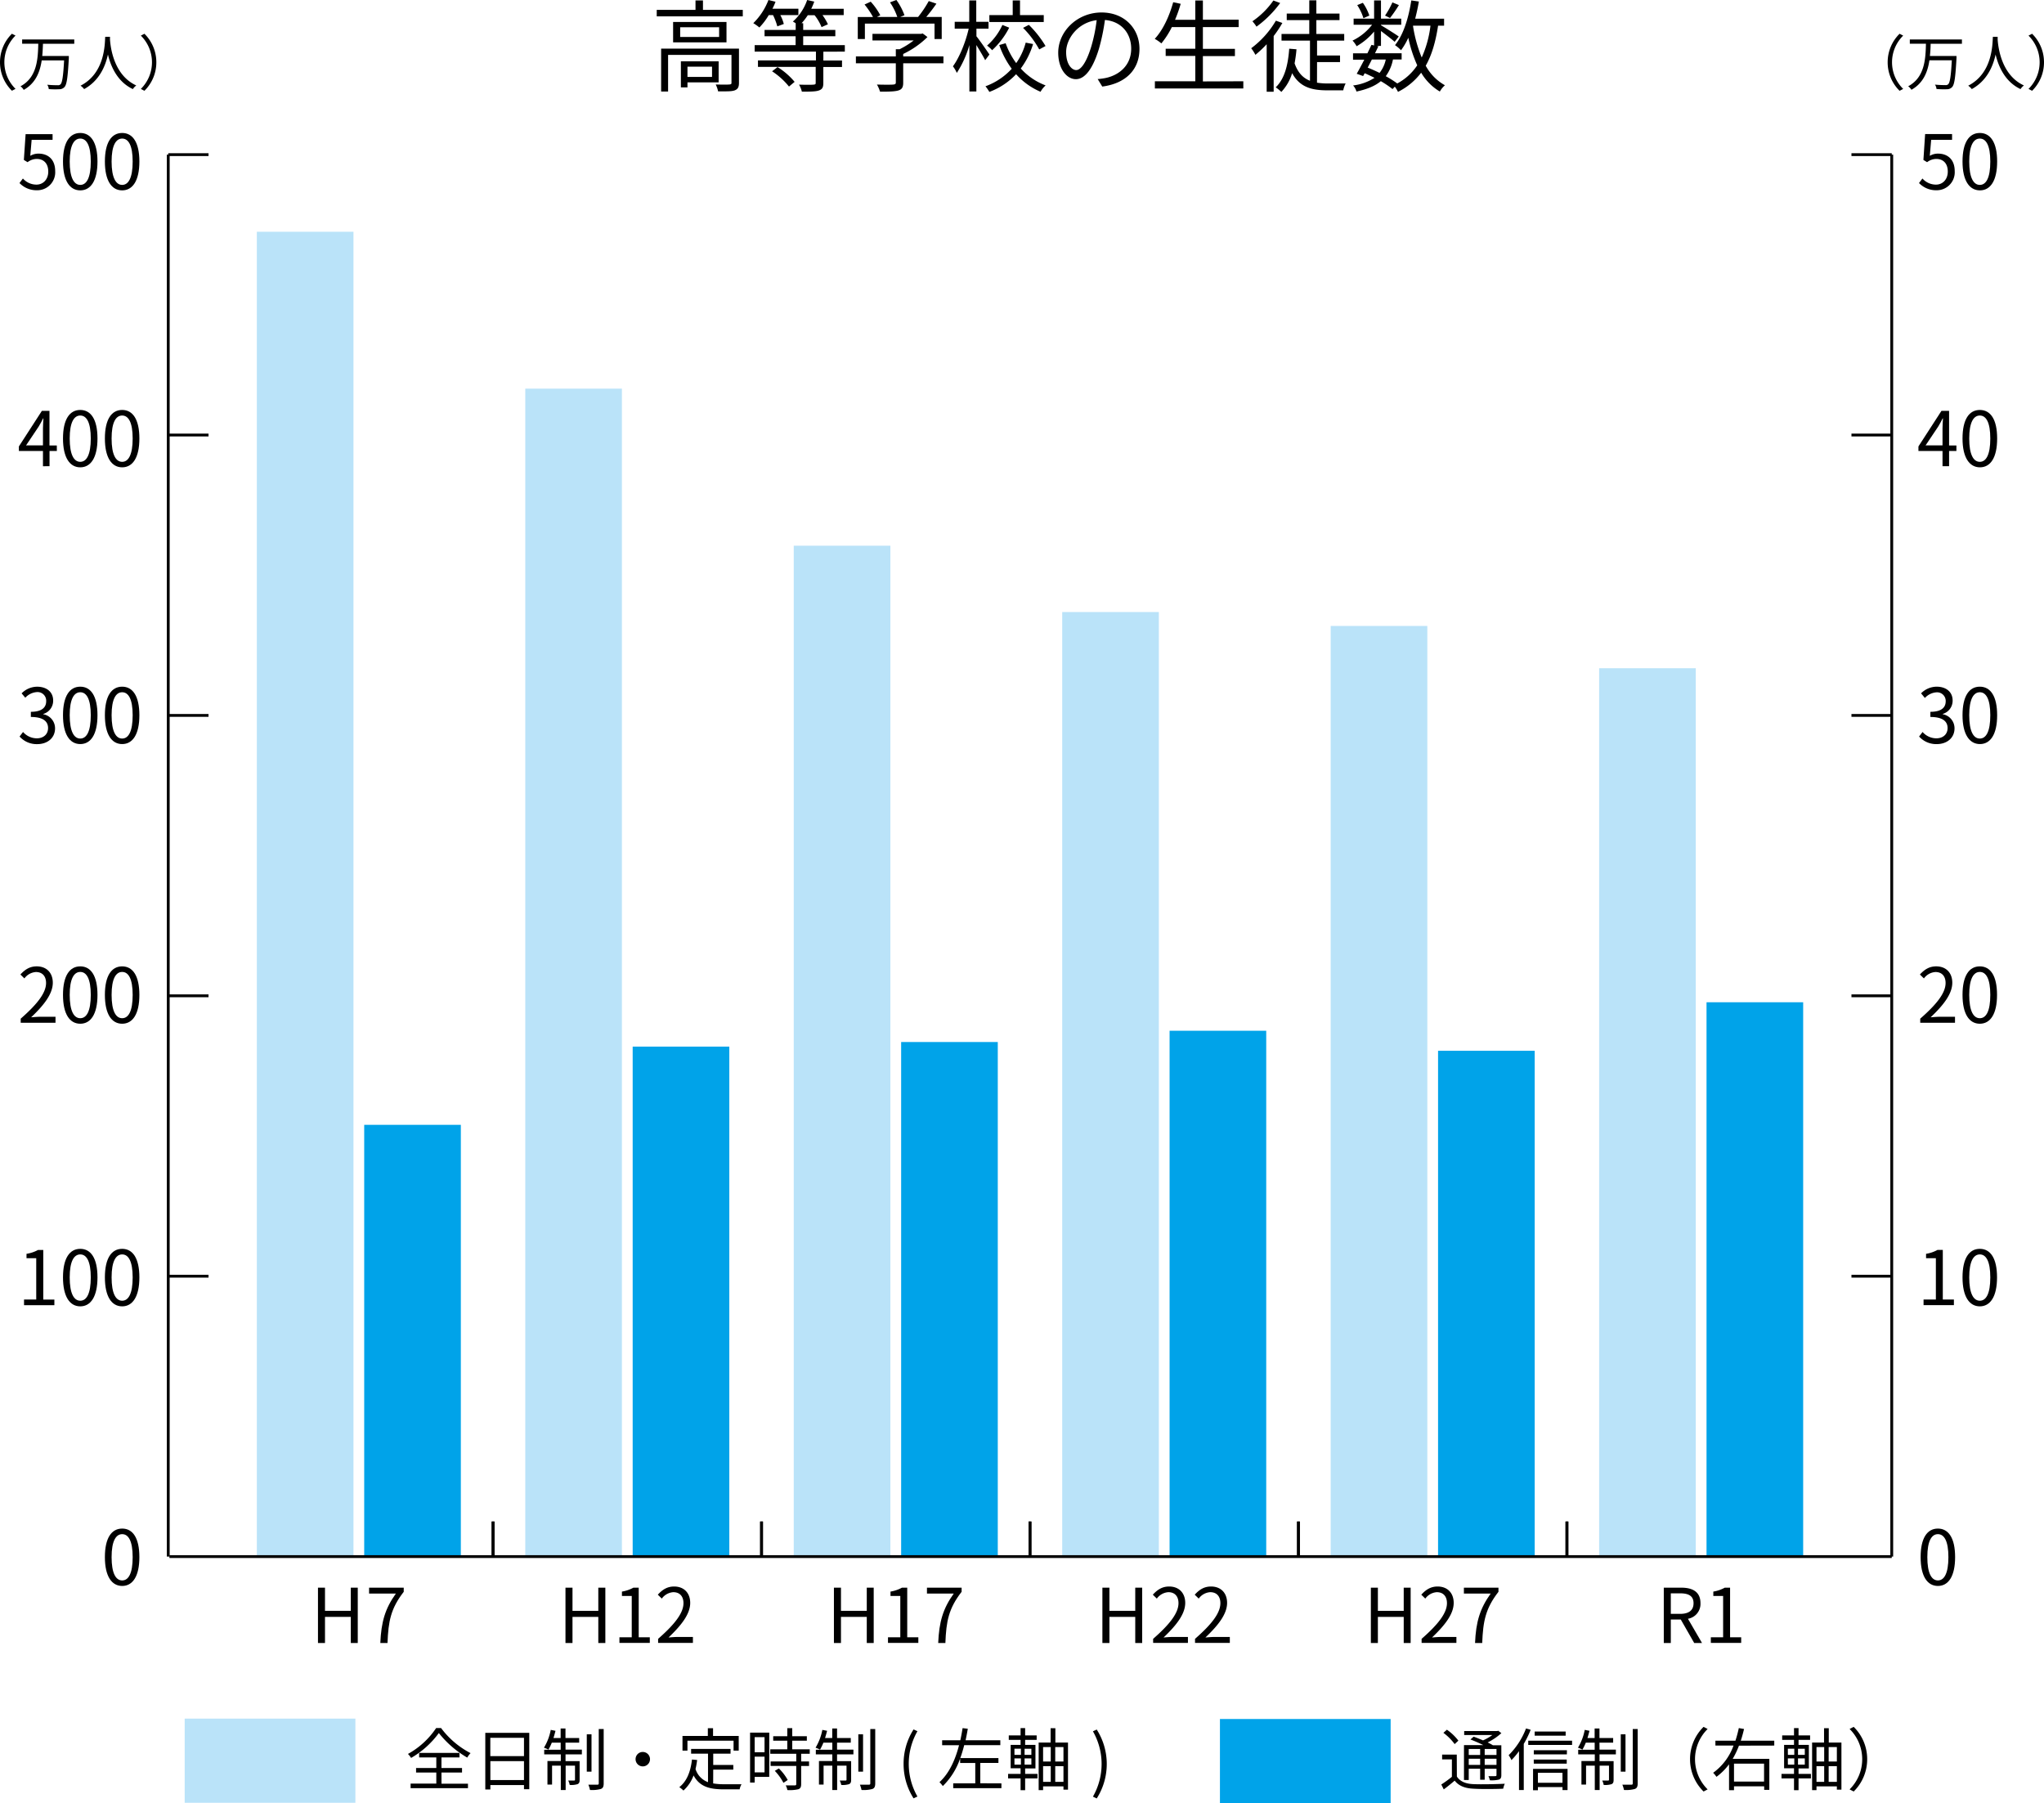 <svg xmlns="http://www.w3.org/2000/svg" viewBox="0 0 725.49 639.88"><defs><style>.cls-1{fill:none;stroke:#000;stroke-miterlimit:10;}.cls-2{fill:#bae3f9;}.cls-3{fill:#00a3e9;}</style></defs><g id="レイヤー_2" data-name="レイヤー 2"><g id="レイヤー_2-2" data-name="レイヤー 2"><line class="cls-1" x1="175.01" y1="552.43" x2="175.01" y2="539.99"/><line class="cls-1" x1="270.3" y1="552.43" x2="270.3" y2="539.99"/><line class="cls-1" x1="365.58" y1="552.43" x2="365.58" y2="539.99"/><line class="cls-1" x1="460.87" y1="552.43" x2="460.87" y2="539.99"/><line class="cls-1" x1="556.16" y1="552.43" x2="556.16" y2="539.99"/><path d="M41.37,554c0-6.84,2.38-10.13,6.14-10.13s6.1,3.32,6.1,10.13-2.38,10.23-6.1,10.23S41.37,560.81,41.37,554Zm9.86,0c0-5.74-1.5-8.15-3.72-8.15s-3.76,2.41-3.76,8.15,1.5,8.27,3.76,8.27S51.23,559.76,51.23,554Z" transform="translate(-4.14 -1.38)"/><path d="M12.67,462.57H17V447.91H13.55v-1.55A12.54,12.54,0,0,0,17.62,445H19.5v17.6h3.94v2H12.67Z" transform="translate(-4.14 -1.38)"/><path d="M26.5,454.72c0-6.83,2.38-10.13,6.13-10.13s6.11,3.32,6.11,10.13S36.36,465,32.63,465,26.5,461.55,26.5,454.72Zm9.86,0c0-5.73-1.5-8.15-3.73-8.15s-3.75,2.42-3.75,8.15,1.5,8.28,3.75,8.28S36.36,460.51,36.36,454.72Z" transform="translate(-4.14 -1.38)"/><path d="M41.37,454.72c0-6.83,2.38-10.13,6.13-10.13s6.11,3.32,6.11,10.13S51.23,465,47.5,465,41.37,461.55,41.37,454.72Zm9.86,0c0-5.73-1.5-8.15-3.73-8.15s-3.75,2.42-3.75,8.15S45.25,463,47.5,463,51.23,460.51,51.23,454.72Z" transform="translate(-4.14 -1.38)"/><path d="M11.49,362.9c6.16-5.38,9-9.29,9-12.67,0-2.25-1.18-3.88-3.62-3.88a5.52,5.52,0,0,0-4.07,2.27l-1.42-1.39c1.61-1.74,3.3-2.89,5.79-2.89,3.51,0,5.71,2.3,5.71,5.81,0,3.91-3.09,7.91-7.69,12.27,1-.08,2.22-.19,3.21-.19h5.44v2.12H11.49Z" transform="translate(-4.14 -1.38)"/><path d="M26.5,354.47c0-6.84,2.38-10.13,6.13-10.13s6.11,3.32,6.11,10.13-2.38,10.23-6.11,10.23S26.5,361.3,26.5,354.47Zm9.86,0c0-5.74-1.5-8.15-3.73-8.15s-3.75,2.41-3.75,8.15,1.5,8.27,3.75,8.27S36.36,360.25,36.36,354.47Z" transform="translate(-4.14 -1.38)"/><path d="M41.37,354.47c0-6.84,2.38-10.13,6.13-10.13s6.11,3.32,6.11,10.13S51.23,364.7,47.5,364.7,41.37,361.3,41.37,354.47Zm9.86,0c0-5.74-1.5-8.15-3.73-8.15s-3.75,2.41-3.75,8.15,1.5,8.27,3.75,8.27S51.23,360.25,51.23,354.47Z" transform="translate(-4.14 -1.38)"/><path d="M11.09,262.77l1.23-1.61a6.51,6.51,0,0,0,4.88,2.25c2.33,0,4-1.39,4-3.64s-1.58-3.94-6.11-3.94V254c4,0,5.44-1.63,5.44-3.75A3.07,3.07,0,0,0,17.2,247a6.14,6.14,0,0,0-4.08,2l-1.31-1.55a7.83,7.83,0,0,1,5.49-2.36c3.3,0,5.71,1.77,5.71,4.93a4.88,4.88,0,0,1-3.51,4.74v.11a5.06,5.06,0,0,1,4.18,5c0,3.51-2.81,5.6-6.3,5.6A8.12,8.12,0,0,1,11.09,262.77Z" transform="translate(-4.14 -1.38)"/><path d="M26.5,255.21c0-6.83,2.38-10.13,6.13-10.13s6.11,3.32,6.11,10.13-2.38,10.24-6.11,10.24S26.5,262,26.5,255.21Zm9.86,0c0-5.73-1.5-8.15-3.73-8.15s-3.75,2.42-3.75,8.15,1.5,8.28,3.75,8.28S36.36,261,36.36,255.21Z" transform="translate(-4.14 -1.38)"/><path d="M41.37,255.21c0-6.83,2.38-10.13,6.13-10.13s6.11,3.32,6.11,10.13-2.38,10.24-6.11,10.24S41.37,262,41.37,255.21Zm9.86,0c0-5.73-1.5-8.15-3.73-8.15s-3.75,2.42-3.75,8.15,1.5,8.28,3.75,8.28S51.23,261,51.23,255.21Z" transform="translate(-4.14 -1.38)"/><path d="M24.32,161.43h-2.6v5.41H19.39v-5.41H10.84v-1.61L19,147.2h2.7v12.27h2.6Zm-4.93-2v-6c0-1,.11-2.55.16-3.57h-.1c-.49,1-1,1.93-1.58,2.9l-4.48,6.69Z" transform="translate(-4.14 -1.38)"/><path d="M26.5,157c0-6.84,2.38-10.13,6.13-10.13s6.11,3.32,6.11,10.13-2.38,10.23-6.11,10.23S26.5,163.79,26.5,157Zm9.86,0c0-5.74-1.5-8.15-3.73-8.15s-3.75,2.41-3.75,8.15,1.5,8.28,3.75,8.28S36.36,162.74,36.36,157Z" transform="translate(-4.14 -1.38)"/><path d="M41.37,157c0-6.84,2.38-10.13,6.13-10.13s6.11,3.32,6.11,10.13-2.38,10.23-6.11,10.23S41.37,163.79,41.37,157Zm9.86,0c0-5.74-1.5-8.15-3.73-8.15s-3.75,2.41-3.75,8.15,1.5,8.28,3.75,8.28S51.23,162.74,51.23,157Z" transform="translate(-4.14 -1.38)"/><path d="M11.06,66.34l1.21-1.61a6.42,6.42,0,0,0,4.82,2.17c2.3,0,4.18-1.77,4.18-4.63s-1.61-4.48-4.07-4.48a5.32,5.32,0,0,0-3.27,1.15l-1.32-.8L13.23,49H22.8V51H15.37l-.48,5.68a5.66,5.66,0,0,1,2.92-.78c3.27,0,5.92,1.93,5.92,6.25a6.37,6.37,0,0,1-6.43,6.75A8.35,8.35,0,0,1,11.06,66.34Z" transform="translate(-4.14 -1.38)"/><path d="M26.5,58.7c0-6.83,2.38-10.13,6.13-10.13s6.11,3.33,6.11,10.13-2.38,10.24-6.11,10.24S26.5,65.53,26.5,58.7Zm9.86,0c0-5.73-1.5-8.14-3.73-8.14S28.88,53,28.88,58.7,30.38,67,32.63,67,36.36,64.49,36.36,58.7Z" transform="translate(-4.14 -1.38)"/><path d="M41.37,58.7c0-6.83,2.38-10.13,6.13-10.13s6.11,3.33,6.11,10.13S51.23,68.94,47.5,68.94,41.37,65.53,41.37,58.7Zm9.86,0c0-5.73-1.5-8.14-3.73-8.14S43.75,53,43.75,58.7,45.25,67,47.5,67,51.23,64.49,51.23,58.7Z" transform="translate(-4.14 -1.38)"/><line class="cls-1" x1="59.72" y1="552.43" x2="59.72" y2="54.88"/><line class="cls-1" x1="59.72" y1="452.92" x2="74.01" y2="452.92"/><line class="cls-1" x1="59.72" y1="353.41" x2="74.01" y2="353.41"/><line class="cls-1" x1="59.72" y1="253.9" x2="74.01" y2="253.9"/><line class="cls-1" x1="59.72" y1="154.39" x2="74.01" y2="154.39"/><line class="cls-1" x1="59.72" y1="54.88" x2="74.01" y2="54.88"/><rect class="cls-2" x="91.16" y="82.25" width="34.3" height="470.18"/><rect class="cls-2" x="186.44" y="137.93" width="34.3" height="414.5"/><rect class="cls-2" x="281.73" y="193.67" width="34.3" height="358.75"/><rect class="cls-2" x="377.02" y="217.21" width="34.3" height="335.22"/><rect class="cls-2" x="472.31" y="222.15" width="34.3" height="330.28"/><rect class="cls-2" x="567.59" y="237.15" width="34.3" height="315.28"/><path d="M605.48,584.48l-4.77-8.33h-3.54v8.33h-2.49V564.84h6.16c4,0,6.86,1.42,6.86,5.52a5.34,5.34,0,0,1-4.45,5.52l5,8.6Zm-8.31-10.34h3.3c3.08,0,4.77-1.24,4.77-3.78s-1.69-3.51-4.77-3.51h-3.3Z" transform="translate(-4.14 -1.38)"/><path d="M611.38,582.44h4.36V567.78h-3.48v-1.55a12.54,12.54,0,0,0,4.07-1.39h1.88v17.6h3.94v2H611.38Z" transform="translate(-4.14 -1.38)"/><path d="M490.71,564.84h2.49v8.22h9.17v-8.22h2.46v19.64h-2.46v-9.27H493.2v9.27h-2.49Z" transform="translate(-4.14 -1.38)"/><path d="M508.72,583c6.16-5.38,9-9.3,9-12.67,0-2.25-1.18-3.89-3.62-3.89a5.5,5.5,0,0,0-4.07,2.28l-1.42-1.39c1.61-1.75,3.3-2.9,5.79-2.9,3.51,0,5.71,2.31,5.71,5.82,0,3.91-3.08,7.9-7.69,12.27,1-.08,2.22-.19,3.21-.19h5.44v2.12H508.72Z" transform="translate(-4.14 -1.38)"/><path d="M533.24,566.93h-9.51v-2.09H536v1.47c-4.61,5.92-5.47,10.48-5.77,18.17h-2.54C528,577,529.41,572.29,533.24,566.93Z" transform="translate(-4.14 -1.38)"/><path d="M395.42,564.84h2.49v8.22h9.17v-8.22h2.46v19.64h-2.46v-9.27h-9.17v9.27h-2.49Z" transform="translate(-4.14 -1.38)"/><path d="M413.43,583c6.16-5.38,9-9.3,9-12.67,0-2.25-1.17-3.89-3.61-3.89a5.52,5.52,0,0,0-4.08,2.28l-1.42-1.39c1.61-1.75,3.3-2.9,5.79-2.9,3.51,0,5.71,2.31,5.71,5.82,0,3.91-3.08,7.9-7.69,12.27,1-.08,2.22-.19,3.21-.19h5.44v2.12H413.43Z" transform="translate(-4.14 -1.38)"/><path d="M428.3,583c6.17-5.38,9-9.3,9-12.67,0-2.25-1.18-3.89-3.62-3.89a5.48,5.48,0,0,0-4.07,2.28l-1.42-1.39c1.61-1.75,3.29-2.9,5.79-2.9,3.51,0,5.7,2.31,5.7,5.82,0,3.91-3.08,7.9-7.69,12.27,1-.08,2.23-.19,3.22-.19h5.44v2.12H428.3Z" transform="translate(-4.14 -1.38)"/><path d="M300.13,564.84h2.5v8.22h9.16v-8.22h2.46v19.64h-2.46v-9.27h-9.16v9.27h-2.5Z" transform="translate(-4.14 -1.38)"/><path d="M319.32,582.44h4.37V567.78h-3.48v-1.55a12.54,12.54,0,0,0,4.07-1.39h1.87v17.6h3.94v2H319.32Z" transform="translate(-4.14 -1.38)"/><path d="M342.66,566.93h-9.51v-2.09h12.3v1.47c-4.61,5.92-5.47,10.48-5.76,18.17h-2.55C337.46,577,338.83,572.29,342.66,566.93Z" transform="translate(-4.14 -1.38)"/><path d="M204.85,564.84h2.49v8.22h9.16v-8.22H219v19.64H216.5v-9.27h-9.16v9.27h-2.49Z" transform="translate(-4.14 -1.38)"/><path d="M224,582.44h4.37V567.78h-3.48v-1.55a12.54,12.54,0,0,0,4.07-1.39h1.88v17.6h3.94v2H224Z" transform="translate(-4.14 -1.38)"/><path d="M237.73,583c6.16-5.38,9-9.3,9-12.67,0-2.25-1.18-3.89-3.62-3.89a5.5,5.5,0,0,0-4.07,2.28l-1.42-1.39c1.61-1.75,3.3-2.9,5.79-2.9,3.51,0,5.71,2.31,5.71,5.82,0,3.91-3.08,7.9-7.69,12.27,1-.08,2.22-.19,3.21-.19h5.44v2.12H237.73Z" transform="translate(-4.14 -1.38)"/><path d="M117,564.84h2.49v8.22h9.16v-8.22h2.47v19.64h-2.47v-9.27h-9.16v9.27H117Z" transform="translate(-4.14 -1.38)"/><path d="M144.65,566.93h-9.51v-2.09h12.3v1.47c-4.61,5.92-5.47,10.48-5.76,18.17h-2.55C139.45,577,140.82,572.29,144.65,566.93Z" transform="translate(-4.14 -1.38)"/><line class="cls-1" x1="175.01" y1="552.43" x2="175.01" y2="539.99"/><line class="cls-1" x1="270.3" y1="552.43" x2="270.3" y2="539.99"/><line class="cls-1" x1="365.58" y1="552.43" x2="365.58" y2="539.99"/><line class="cls-1" x1="460.87" y1="552.43" x2="460.87" y2="539.99"/><line class="cls-1" x1="556.16" y1="552.43" x2="556.16" y2="539.99"/><path d="M685.84,554c0-6.84,2.38-10.13,6.13-10.13s6.11,3.32,6.11,10.13-2.38,10.23-6.11,10.23S685.84,560.81,685.84,554Zm9.86,0c0-5.74-1.5-8.15-3.73-8.15s-3.75,2.41-3.75,8.15,1.5,8.27,3.75,8.27S695.7,559.76,695.7,554Z" transform="translate(-4.14 -1.38)"/><path d="M686.88,462.57h4.37V447.91h-3.48v-1.55a12.54,12.54,0,0,0,4.07-1.39h1.87v17.6h3.94v2H686.88Z" transform="translate(-4.14 -1.38)"/><path d="M700.71,454.72c0-6.83,2.38-10.13,6.14-10.13s6.11,3.32,6.11,10.13S710.57,465,706.85,465,700.71,461.55,700.71,454.72Zm9.86,0c0-5.73-1.5-8.15-3.72-8.15s-3.76,2.42-3.76,8.15,1.51,8.28,3.76,8.28S710.57,460.51,710.57,454.72Z" transform="translate(-4.14 -1.38)"/><path d="M685.7,362.9c6.17-5.38,9-9.29,9-12.67,0-2.25-1.18-3.88-3.62-3.88a5.5,5.5,0,0,0-4.07,2.27l-1.43-1.39c1.61-1.74,3.3-2.89,5.79-2.89,3.51,0,5.71,2.3,5.71,5.81,0,3.91-3.08,7.91-7.69,12.27,1-.08,2.22-.19,3.22-.19h5.43v2.12H685.7Z" transform="translate(-4.14 -1.38)"/><path d="M700.71,354.47c0-6.84,2.38-10.13,6.14-10.13s6.11,3.32,6.11,10.13-2.39,10.23-6.11,10.23S700.71,361.3,700.71,354.47Zm9.86,0c0-5.74-1.5-8.15-3.72-8.15s-3.76,2.41-3.76,8.15,1.51,8.27,3.76,8.27S710.57,360.25,710.57,354.47Z" transform="translate(-4.14 -1.38)"/><path d="M685.3,262.77l1.23-1.61a6.54,6.54,0,0,0,4.88,2.25c2.33,0,4-1.39,4-3.64s-1.58-3.94-6.11-3.94V254c4.05,0,5.44-1.63,5.44-3.75a3.06,3.06,0,0,0-3.32-3.16,6.14,6.14,0,0,0-4.07,2L686,247.44a7.87,7.87,0,0,1,5.5-2.36c3.29,0,5.7,1.77,5.7,4.93a4.88,4.88,0,0,1-3.51,4.74v.11a5.06,5.06,0,0,1,4.18,5c0,3.51-2.81,5.6-6.29,5.6A8.16,8.16,0,0,1,685.3,262.77Z" transform="translate(-4.14 -1.38)"/><path d="M700.71,255.21c0-6.83,2.38-10.13,6.14-10.13S713,248.4,713,255.21s-2.39,10.24-6.11,10.24S700.71,262,700.71,255.21Zm9.86,0c0-5.73-1.5-8.15-3.72-8.15s-3.76,2.42-3.76,8.15,1.51,8.28,3.76,8.28S710.57,261,710.57,255.21Z" transform="translate(-4.14 -1.38)"/><path d="M698.54,161.43h-2.6v5.41h-2.33v-5.41h-8.55v-1.61l8.17-12.62h2.71v12.27h2.6Zm-4.93-2v-6c0-1,.1-2.55.16-3.57h-.11c-.48,1-1,1.93-1.58,2.9l-4.48,6.69Z" transform="translate(-4.14 -1.38)"/><path d="M700.71,157c0-6.84,2.38-10.13,6.14-10.13S713,150.15,713,157s-2.39,10.23-6.11,10.23S700.71,163.79,700.71,157Zm9.86,0c0-5.74-1.5-8.15-3.72-8.15s-3.76,2.41-3.76,8.15,1.51,8.28,3.76,8.28S710.57,162.74,710.57,157Z" transform="translate(-4.14 -1.38)"/><path d="M685.27,66.34l1.21-1.61a6.42,6.42,0,0,0,4.82,2.17c2.31,0,4.18-1.77,4.18-4.63s-1.6-4.48-4.07-4.48a5.36,5.36,0,0,0-3.27,1.15l-1.31-.8.61-9.19H697V51h-7.42l-.48,5.68a5.64,5.64,0,0,1,2.92-.78c3.26,0,5.92,1.93,5.92,6.25a6.38,6.38,0,0,1-6.43,6.75A8.37,8.37,0,0,1,685.27,66.34Z" transform="translate(-4.14 -1.38)"/><path d="M700.71,58.7c0-6.83,2.38-10.13,6.14-10.13S713,51.9,713,58.7s-2.39,10.24-6.11,10.24S700.71,65.53,700.71,58.7Zm9.86,0c0-5.73-1.5-8.14-3.72-8.14s-3.76,2.41-3.76,8.14S704.6,67,706.85,67,710.57,64.49,710.57,58.7Z" transform="translate(-4.14 -1.38)"/><line class="cls-1" x1="671.45" y1="552.43" x2="671.45" y2="54.88"/><line class="cls-1" x1="671.45" y1="452.92" x2="657.15" y2="452.92"/><line class="cls-1" x1="671.45" y1="353.41" x2="657.15" y2="353.41"/><line class="cls-1" x1="671.45" y1="253.9" x2="657.15" y2="253.9"/><line class="cls-1" x1="671.45" y1="154.39" x2="657.15" y2="154.39"/><line class="cls-1" x1="671.45" y1="54.88" x2="657.15" y2="54.88"/><rect class="cls-3" x="129.27" y="399.2" width="34.3" height="153.23"/><rect class="cls-3" x="224.56" y="371.44" width="34.3" height="180.98"/><rect class="cls-3" x="319.85" y="369.81" width="34.3" height="182.62"/><rect class="cls-3" x="415.13" y="365.81" width="34.3" height="186.62"/><rect class="cls-3" x="510.42" y="372.92" width="34.3" height="179.51"/><rect class="cls-3" x="605.71" y="355.7" width="34.3" height="196.73"/><path d="M4.14,23.48A14.15,14.15,0,0,1,8.37,13.36L9.65,14a13.28,13.28,0,0,0,0,18.92l-1.28.66A14.12,14.12,0,0,1,4.14,23.48Z" transform="translate(-4.14 -1.38)"/><path d="M19.39,16.91c-.05,1.41-.11,2.87-.26,4.34h9.44s0,.55,0,.77c-.38,6.84-.72,9.37-1.55,10.26a2.45,2.45,0,0,1-1.81.77A29.77,29.77,0,0,1,21.45,33a3.17,3.17,0,0,0-.55-1.55,35.43,35.43,0,0,0,3.69.17,1.25,1.25,0,0,0,1-.28c.64-.57,1-2.91,1.3-8.52H18.94c-.62,4.17-2.19,8.12-6.38,10.46A4.31,4.31,0,0,0,11.42,32c5.88-3.13,6.18-9.68,6.31-15.1H12V15.38H30.5v1.53Z" transform="translate(-4.14 -1.38)"/><path d="M43.18,14.43c0,.27,0,.61,0,1,.2,2.8,1.34,12.62,9.33,16.28A4.82,4.82,0,0,0,51.3,33c-5.49-2.59-7.83-8-8.85-12.28C41.52,25,39.33,30.07,34,33a5.69,5.69,0,0,0-1.27-1.21c8.6-4.4,8.6-14.54,8.75-17.34Z" transform="translate(-4.14 -1.38)"/><path d="M59.63,23.48A14.12,14.12,0,0,1,55.4,33.6l-1.27-.66a13.3,13.3,0,0,0,0-18.92l1.27-.66A14.15,14.15,0,0,1,59.63,23.48Z" transform="translate(-4.14 -1.38)"/><path d="M674.14,23.48a14.15,14.15,0,0,1,4.23-10.12l1.28.66a13.28,13.28,0,0,0,0,18.92l-1.28.66A14.12,14.12,0,0,1,674.14,23.48Z" transform="translate(-4.14 -1.38)"/><path d="M689.39,16.91c0,1.41-.11,2.87-.26,4.34h9.44s0,.55,0,.77c-.38,6.84-.72,9.37-1.55,10.26a2.45,2.45,0,0,1-1.81.77,29.77,29.77,0,0,1-3.74-.09,3.17,3.17,0,0,0-.55-1.55,35.43,35.43,0,0,0,3.69.17,1.25,1.25,0,0,0,1-.28c.64-.57,1-2.91,1.3-8.52h-7.95c-.62,4.17-2.19,8.12-6.38,10.46A4.31,4.31,0,0,0,681.42,32c5.88-3.13,6.18-9.68,6.31-15.1H682V15.38H700.5v1.53Z" transform="translate(-4.14 -1.38)"/><path d="M713.18,14.43c0,.27,0,.61,0,1,.2,2.8,1.34,12.62,9.33,16.28A4.82,4.82,0,0,0,721.3,33c-5.49-2.59-7.83-8-8.85-12.28C711.52,25,709.33,30.07,704,33a5.92,5.92,0,0,0-1.27-1.21c8.6-4.4,8.6-14.54,8.75-17.34Z" transform="translate(-4.14 -1.38)"/><path d="M729.63,23.48A14.12,14.12,0,0,1,725.4,33.6l-1.27-.66a13.3,13.3,0,0,0,0-18.92l1.27-.66A14.15,14.15,0,0,1,729.63,23.48Z" transform="translate(-4.14 -1.38)"/><line class="cls-1" x1="60.13" y1="552.43" x2="671.45" y2="552.43"/><path d="M267.78,4.89v2.3H237.24V4.89H251V1.53h2.65V4.89Zm-1.35,25.87c0,1.41-.32,2.19-1.41,2.65s-3,.39-6,.39a10.11,10.11,0,0,0-.85-2.44c2.27.07,4.25.07,4.89,0s.71-.18.71-.67V20.87h-22.5v13H238.8V18.64h27.63ZM262,9.18v7.23H243.05V9.18Zm-2.62,1.88H245.56v3.43h13.82ZM248.15,30.61v1.78h-2.34V23.14h13.4v7.47Zm0-5.56v3.62h8.72V25.05Z" transform="translate(-4.14 -1.38)"/><path d="M277,6.73a22.87,22.87,0,0,1-3.33,4.4,16.94,16.94,0,0,0-2.16-1.53,23,23,0,0,0,5.38-8.22L279.4,2a21,21,0,0,1-1.1,2.48h9.22V6.73H281.1a14.16,14.16,0,0,1,1.24,3.16l-2.3.85a23,23,0,0,0-1.52-4Zm19.38,13v3.12H303v2.3h-6.63v5.67c0,1.56-.35,2.23-1.56,2.66s-3.12.42-6.06.42a9.14,9.14,0,0,0-1-2.48c2.41.07,4.5.07,5.13,0s.78-.14.78-.63V25.12H273.17v-2.3h20.58V19.7H272V17.4h14.53V14.25H275.51V12h11.05V9.64c-.35-.25-.74-.46-1-.6a18.12,18.12,0,0,0,5.07-7.66l2.52.57a21.83,21.83,0,0,1-1.07,2.55H303.6V6.73h-7.54A18.72,18.72,0,0,1,298,10l-2.26,1a16.42,16.42,0,0,0-2.48-4.22h-2.41a20.75,20.75,0,0,1-2.2,2.84h.57V12h11.41v2.24H289.22V17.4H304v2.3Zm-16.26,5.46a25.17,25.17,0,0,1,6.06,5.24l-2,1.67a25.73,25.73,0,0,0-6-5.42Z" transform="translate(-4.14 -1.38)"/><path d="M339,23.85H324.72v6.91c0,1.55-.42,2.33-1.7,2.72s-3.29.43-6.52.43a11.68,11.68,0,0,0-1.1-2.52c2.7.07,5.11.07,5.78,0s.92-.21.92-.74V23.85H307.93V21.4H322.1V18.85h1.35a29.35,29.35,0,0,0,5-3.12H313.81V13.4H331.1l.53-.15,1.7,1.28a31.66,31.66,0,0,1-8.61,6v.88H339Zm-27.88-8.61H308.6V7.41H314a29.3,29.3,0,0,0-3-4.43l2.19-1a23.52,23.52,0,0,1,3.4,4.81l-1.2.61h7.23a21.07,21.07,0,0,0-2.59-5.18l2.27-.85a22.21,22.21,0,0,1,2.87,5.42l-1.53.61H330a38.94,38.94,0,0,0,3.79-5.64l2.72.92a57.54,57.54,0,0,1-3.61,4.72h5.49v7.83h-2.55V9.75H311.12Z" transform="translate(-4.14 -1.38)"/><path d="M353.81,22.75c-.6-1.24-2-3.54-3.12-5.39V33.84h-2.48V17.36a36.47,36.47,0,0,1-4.46,9.89,11.7,11.7,0,0,0-1.38-2.34c2.23-3,4.5-8.5,5.6-13.36H343V9.11h5.17V1.53h2.48V9.11H355v2.44h-4.29v2.7c1.07,1.31,3.94,5.45,4.61,6.48Zm17-5.74a27.68,27.68,0,0,1-4.36,8.68,22.5,22.5,0,0,0,8.82,6,8.59,8.59,0,0,0-1.8,2.26,24.33,24.33,0,0,1-8.68-6.23A25.08,25.08,0,0,1,355.3,34a16,16,0,0,0-1.38-2,23.6,23.6,0,0,0,9.32-6.21,31.61,31.61,0,0,1-4.43-8.43l2.27-.64a27,27,0,0,0,3.75,7.06,22.76,22.76,0,0,0,3.37-7.27Zm-8.47-5.81a28.28,28.28,0,0,1-6.06,8,10.08,10.08,0,0,0-1.8-1.63,21.85,21.85,0,0,0,5.45-7.34Zm12.26-2H355.3V6.73h8.29V1.53h2.59v5.2h8.43Zm-5.28,1a37.78,37.78,0,0,1,5.92,7.51L373,18.92a33.59,33.59,0,0,0-5.74-7.65Z" transform="translate(-4.14 -1.38)"/><path d="M393.75,29.44a21.63,21.63,0,0,0,3-.42c4.5-1,8.89-4.32,8.89-10.38,0-5.32-3.37-9.67-9.32-10.17a73.72,73.72,0,0,1-2.09,10.1c-2.16,7.19-5,10.91-8.22,10.91s-6.27-3.61-6.27-9.39c0-7.62,6.8-14.28,15.38-14.28,8.22,0,13.46,5.81,13.46,12.9,0,7.37-4.85,12.29-13.21,13.39ZM391.44,18a56.4,56.4,0,0,0,1.95-9.46c-6.73.85-10.84,6.62-10.84,11.33,0,4.43,2.05,6.38,3.58,6.38S389.64,23.88,391.44,18Z" transform="translate(-4.14 -1.38)"/><path d="M445.44,30.22v2.56H414.05V30.22H428.4v-9H417.88V18.67H428.4V11h-8.33a30,30,0,0,1-3.72,5.78A14.31,14.31,0,0,0,414,15.17c2.9-3.12,5.17-8,6.55-13l2.66.56a48.58,48.58,0,0,1-2,5.67h7.19V1.56h2.69v6.8h12.69V11H431.09v7.72h11.37v2.56H431.09v9Z" transform="translate(-4.14 -1.38)"/><path d="M459.3,9.53a39.34,39.34,0,0,1-3.09,4.64V33.94h-2.48V17.08a39.69,39.69,0,0,1-4,3.76,15.43,15.43,0,0,0-1.49-2.34A33.16,33.16,0,0,0,457,8.72Zm-.78-7.08a38.42,38.42,0,0,1-8.4,8.39,14.78,14.78,0,0,0-1.45-1.91,28.82,28.82,0,0,0,7.44-7.37Zm13.07,28.27a22.84,22.84,0,0,0,3.86.28c.85,0,5.11,0,6.31,0a9.09,9.09,0,0,0-.85,2.44h-5.63c-5.6,0-9.82-1.13-12.51-6.09A16.87,16.87,0,0,1,458.94,34a16.47,16.47,0,0,0-2-1.63c3.12-3,4.36-7.76,4.79-13.71l2.58.21c-.14,1.77-.39,3.44-.67,5,1.2,3.4,3.08,5.25,5.46,6.17V15.8H459V13.43h9.85V8.51h-8V6.2h8V1.49h2.51V6.2h8.22V8.51h-8.22v4.92h9.89V15.8h-9.64v5.28h8.15v2.34h-8.15Z" transform="translate(-4.14 -1.38)"/><path d="M514.57,10.49c-.88,5.74-2.23,10.42-4.39,14.21A17.44,17.44,0,0,0,517,31.64a8.45,8.45,0,0,0-1.81,2.23,19.05,19.05,0,0,1-6.63-6.69,23.3,23.3,0,0,1-8.22,6.8,11.06,11.06,0,0,0-1.13-1.84l-.81.85a34.91,34.91,0,0,0-4.15-2.8c-2.06,1.7-4.85,2.87-8.65,3.68a5.35,5.35,0,0,0-1.2-2.16A18,18,0,0,0,492,29c-1.14-.57-2.31-1.13-3.48-1.63l-.56,1-2.27-.81c.78-1.35,1.74-3.16,2.69-5h-4V20.3h5.1c.53-1.06,1-2.09,1.45-3l.93.21V12.58a23.09,23.09,0,0,1-6.21,5.21,8.61,8.61,0,0,0-1.45-2,19.31,19.31,0,0,0,6.95-5.63h-6.56V8h7.27V1.53h2.44V8h7.19v2.16h-7.19v.18c1.52.88,5.35,3.29,6.31,4l-1.46,1.88c-.92-.85-3.15-2.55-4.85-3.83v5.28h-1.52l.6.14c-.39.78-.78,1.63-1.21,2.48h9.46v2.2h-3.08A14.59,14.59,0,0,1,496,28.42,36.52,36.52,0,0,1,500.08,31a19.56,19.56,0,0,0,7.09-6.44A47.55,47.55,0,0,1,504,14.78a23.57,23.57,0,0,1-2.59,4.43,12.83,12.83,0,0,0-2.13-1.81c3-3.72,4.82-9.64,5.78-15.87l2.69.39c-.35,2.09-.81,4.14-1.31,6.09H516.7v2.48Zm-26.5-2.66a18,18,0,0,0-2.2-4.64l2-.81a17.45,17.45,0,0,1,2.3,4.53Zm3,14.67c-.5,1-1,1.95-1.49,2.87,1.41.57,2.83,1.21,4.21,1.88A11.33,11.33,0,0,0,496,22.5Zm9.6-19.31c-1,1.63-2.23,3.4-3.16,4.57l-1.77-.85a29.45,29.45,0,0,0,2.62-4.68Zm5,7.41a48.89,48.89,0,0,0,3.09,11.19,38.65,38.65,0,0,0,3.11-11.3h-6.16Z" transform="translate(-4.14 -1.38)"/><path d="M160.7,614.67a30.56,30.56,0,0,0,10.46,8.89,7.79,7.79,0,0,0-1.18,1.59,35.63,35.63,0,0,1-10.08-8.72,31.94,31.94,0,0,1-9.85,8.84,7.42,7.42,0,0,0-1.11-1.42,28.74,28.74,0,0,0,10-9.18Zm.14,19.74h9.4V636H149.88v-1.63H159v-3.93h-7.18v-1.59H159v-3.76h-6.09v-1.61h14.31v1.61h-6.39v3.76h7.3v1.59h-7.3Z" transform="translate(-4.14 -1.38)"/><path d="M192,616.36v20h-1.88v-1.47H178.19v1.57h-1.8V616.36Zm-13.83,1.76v6.5h11.95v-6.5Zm11.95,15v-6.72H178.19v6.72Z" transform="translate(-4.14 -1.38)"/><path d="M204.87,622.33h5.8V624h-5.8v2.41h5V633c0,.82-.12,1.28-.72,1.57a7.63,7.63,0,0,1-2.8.28,5.44,5.44,0,0,0-.53-1.56c1,0,1.83,0,2.07,0s.34-.07.34-.31V628h-3.32v8.65h-1.72V628h-3.1v6.72h-1.64v-8.36h4.74V624H197.3v-1.64h5.85v-2.52H200a18.58,18.58,0,0,1-1.2,2.48,10.86,10.86,0,0,0-1.59-.68,19,19,0,0,0,2.41-6.33l1.68.33c-.21.85-.45,1.74-.72,2.56h2.55v-3.38h1.72v3.38h4.86v1.64h-4.86Zm9.22,7.81h-1.68V616.89h1.68ZM218.41,615v19.28c0,1.18-.27,1.71-1,2a12,12,0,0,1-3.86.36,9.55,9.55,0,0,0-.58-1.88c1.43,0,2.78,0,3.19,0s.5-.12.5-.53V615Z" transform="translate(-4.14 -1.38)"/><path d="M232.29,623.15a2.56,2.56,0,1,1-2.56,2.56A2.54,2.54,0,0,1,232.29,623.15Z" transform="translate(-4.14 -1.38)"/><path d="M257.27,634.31a21.71,21.71,0,0,0,3.9.29c.87,0,5,0,6.17,0a5.27,5.27,0,0,0-.67,1.81h-5.59c-5,0-8.58-.87-10.77-4.94a13.27,13.27,0,0,1-3.59,5.37,10.05,10.05,0,0,0-1.47-1.2c2.67-2.07,4-5.49,4.5-9.81l1.83.17a29.67,29.67,0,0,1-.57,3.21,7.22,7.22,0,0,0,4.43,4.65v-10.1h-6v-1.68h14v1.68h-6.15v4h7.13v1.66h-7.13Zm-9.13-11.64h-1.76v-5.2h9v-2.75h1.85v2.75h9.11v5.2h-1.83v-3.52H248.14Z" transform="translate(-4.14 -1.38)"/><path d="M277.17,632H272v2h-1.63V616.29h6.81ZM272,617.9v5.35h3.5V617.9Zm3.5,12.48v-5.56H272v5.56Zm13-6.58v2.73h2.8v1.59h-2.8v6.45c0,1-.26,1.55-1,1.81a13.54,13.54,0,0,1-3.9.29,5.31,5.31,0,0,0-.58-1.66c1.5,0,2.82,0,3.21,0s.53-.12.53-.48v-6.43h-9.11v-1.59h9.11V623.8h-9.23v-1.59h6.05v-3.06h-5v-1.59h5V614.7h1.76v2.86h5.18v1.59h-5.18v3.06h6.21v1.59ZM280.59,629a17.34,17.34,0,0,1,3.14,4.1l-1.52,1a18.5,18.5,0,0,0-3.06-4.24Z" transform="translate(-4.14 -1.38)"/><path d="M301.24,622.33h5.81V624h-5.81v2.41h5V633c0,.82-.12,1.28-.73,1.57a7.57,7.57,0,0,1-2.79.28,5.44,5.44,0,0,0-.53-1.56c1,0,1.83,0,2.07,0s.34-.07.34-.31V628h-3.33v8.65h-1.71V628h-3.1v6.72h-1.64v-8.36h4.74V624h-5.85v-1.64h5.85v-2.52H296.4a18.58,18.58,0,0,1-1.2,2.48,11.35,11.35,0,0,0-1.59-.68,19.21,19.21,0,0,0,2.41-6.33l1.68.33c-.21.85-.46,1.74-.72,2.56h2.55v-3.38h1.71v3.38h4.87v1.64h-4.87Zm9.23,7.81h-1.68V616.89h1.68ZM314.79,615v19.28c0,1.18-.27,1.71-1,2a12,12,0,0,1-3.86.36,10.28,10.28,0,0,0-.58-1.88c1.43,0,2.77,0,3.18,0s.51-.12.51-.53V615Z" transform="translate(-4.14 -1.38)"/><path d="M324.86,627.37a22.49,22.49,0,0,1,3.54-12.22l1.37.63a23.35,23.35,0,0,0,0,23.18l-1.37.65A22.54,22.54,0,0,1,324.86,627.37Z" transform="translate(-4.14 -1.38)"/><path d="M359.58,634.29V636H342.47v-1.73h7.83v-7.21h-5.37v-1.61a24.94,24.94,0,0,1-6.15,9.8,11.89,11.89,0,0,0-1.18-1.39c3.54-3.23,5.64-8.08,6.94-13.11h-6V619H345c.31-1.44.58-2.91.8-4.31l1.85.22c-.24,1.35-.48,2.72-.79,4.09h12.33v1.74H346.37a47.47,47.47,0,0,1-1.39,4.58h13.54v1.73h-6.44v7.21Z" transform="translate(-4.14 -1.38)"/><path d="M368,630.94h4.38v1.59H368v4.19h-1.62v-4.19h-4.43v-1.59h4.43v-2h-3.52v-8.31h3.52v-1.78h-4.19v-1.57h4.19v-2.6H368v2.6h4.09v1.57H368v1.78h3.66V629H368Zm-3.79-6.77h2.29V622H364.2Zm0,3.47h2.29v-2.2H364.2Zm6-5.62h-2.41v2.15h2.41Zm0,3.42h-2.41v2.2h2.41Zm13-5.63v16.72h-1.61v-1.16h-7.23v1.32h-1.57V619.81h4.24v-5.09h1.69v5.09Zm-8.84,1.61v5.13h2.72v-5.13Zm0,12.34h2.72v-5.57h-2.72Zm7.23-12.34h-2.92v5.13h2.92Zm0,12.34v-5.57h-2.92v5.57Z" transform="translate(-4.14 -1.38)"/><path d="M392.06,639a23.35,23.35,0,0,0,0-23.18l1.35-.63a22.79,22.79,0,0,1,0,24.46Z" transform="translate(-4.14 -1.38)"/><rect class="cls-2" x="65.55" y="609.93" width="60.59" height="29.87"/><rect class="cls-3" x="433" y="610.06" width="60.59" height="29.82"/><path d="M521.24,631.88c1.16,1.8,3.23,2.6,6,2.69,2.63.12,8.12,0,11-.14a8.65,8.65,0,0,0-.56,1.76c-2.67.12-7.78.17-10.43,0-3.16-.12-5.33-1-6.79-2.87-1.23,1.06-2.51,2.1-3.88,3.11l-.87-1.74a40.38,40.38,0,0,0,3.76-2.72v-6.19H516v-1.69h5.2Zm-.79-11.52a18.42,18.42,0,0,0-4-4l1.25-1.11a18.13,18.13,0,0,1,4.07,3.88Zm5,12.74h-1.69V620.72h6.87a49.65,49.65,0,0,0-4.58-2l1.14-1c1,.36,2.21.84,3.34,1.32a17.74,17.74,0,0,0,3.3-1.9h-10v-1.42h11.76l.33-.1,1.11.85a21.34,21.34,0,0,1-4.87,3.3c.7.33,1.33.67,1.86,1h3v10.6c0,.87-.2,1.3-.82,1.57a10.73,10.73,0,0,1-3.26.26,5.81,5.81,0,0,0-.5-1.47c1.13.05,2.17,0,2.46,0s.4-.1.4-.41v-2.2h-4.19V633h-1.61V629.1h-4.05Zm0-11v2.12h4.05v-2.12Zm4.05,5.64v-2.19h-4.05v2.19Zm5.8-5.64h-4.19v2.12h4.19Zm0,5.64v-2.19h-4.19v2.19Z" transform="translate(-4.14 -1.38)"/><path d="M547.43,615.28a35.14,35.14,0,0,1-2.45,5v16.38h-1.69v-13.8a26.38,26.38,0,0,1-2.68,3.18,9.77,9.77,0,0,0-1-1.74,26.83,26.83,0,0,0,6.17-9.49Zm14.7,3.87v1.5H546.57v-1.5Zm-13.85,10h12.24v7.52h-1.79v-1.06H550v1.13h-1.73Zm12-5.15H548.54v-1.47H560.3Zm-11.76,1.85h11.71v1.45H548.54Zm11.33-8.48h-11v-1.47h11ZM550,630.55v3.54h8.72v-3.54Z" transform="translate(-4.14 -1.38)"/><path d="M571.87,622.33h5.8V624h-5.8v2.41h5V633c0,.82-.12,1.28-.72,1.57a7.63,7.63,0,0,1-2.8.28,5.44,5.44,0,0,0-.53-1.56c1,0,1.83,0,2.07,0s.34-.07.34-.31V628h-3.32v8.65h-1.72V628h-3.1v6.72h-1.64v-8.36h4.74V624H564.3v-1.64h5.85v-2.52H567a18.58,18.58,0,0,1-1.2,2.48,10.86,10.86,0,0,0-1.59-.68,19,19,0,0,0,2.41-6.33l1.68.33c-.21.85-.45,1.74-.72,2.56h2.55v-3.38h1.72v3.38h4.86v1.64h-4.86Zm9.22,7.81h-1.68V616.89h1.68ZM585.41,615v19.28c0,1.18-.27,1.71-1,2a12,12,0,0,1-3.86.36,9.55,9.55,0,0,0-.58-1.88c1.43,0,2.78,0,3.19,0s.5-.12.5-.53V615Z" transform="translate(-4.14 -1.38)"/><path d="M604,625.71a16,16,0,0,1,4.8-11.47l1.44.75a15.07,15.07,0,0,0,0,21.44l-1.44.75A16,16,0,0,1,604,625.71Z" transform="translate(-4.14 -1.38)"/><path d="M621.36,620.91a30.92,30.92,0,0,1-2.22,4.68h13v11h-1.83v-1.25H619.6v1.37h-1.76v-9.18a21.1,21.1,0,0,1-4.46,4.44,11.19,11.19,0,0,0-1.18-1.43,20.39,20.39,0,0,0,7.23-9.66H613v-1.73h7.11a43.69,43.69,0,0,0,1.2-4.48l1.86.33c-.34,1.4-.7,2.78-1.16,4.15h11.88v1.73Zm-1.76,6.39v6.36h10.67V627.3Z" transform="translate(-4.14 -1.38)"/><path d="M642.51,630.94h4.39v1.59h-4.39v4.19H640.9v-4.19h-4.44v-1.59h4.44v-2h-3.52v-8.31h3.52v-1.78h-4.2v-1.57h4.2v-2.6h1.61v2.6h4.1v1.57h-4.1v1.78h3.66V629h-3.66Zm-3.78-6.77H641V622h-2.29Zm0,3.47H641v-2.2h-2.29Zm6-5.62h-2.41v2.15h2.41Zm0,3.42h-2.41v2.2h2.41Zm13-5.63v16.72h-1.62v-1.16h-7.23v1.32h-1.56V619.81h4.24v-5.09h1.68v5.09Zm-8.85,1.61v5.13h2.73v-5.13Zm0,12.34h2.73v-5.57h-2.73Zm7.23-12.34h-2.91v5.13h2.91Zm0,12.34v-5.57h-2.91v5.57Z" transform="translate(-4.14 -1.38)"/><path d="M666.87,625.71a16,16,0,0,1-4.79,11.47l-1.45-.75a15.07,15.07,0,0,0,0-21.44l1.45-.75A16,16,0,0,1,666.87,625.71Z" transform="translate(-4.14 -1.38)"/></g></g></svg>